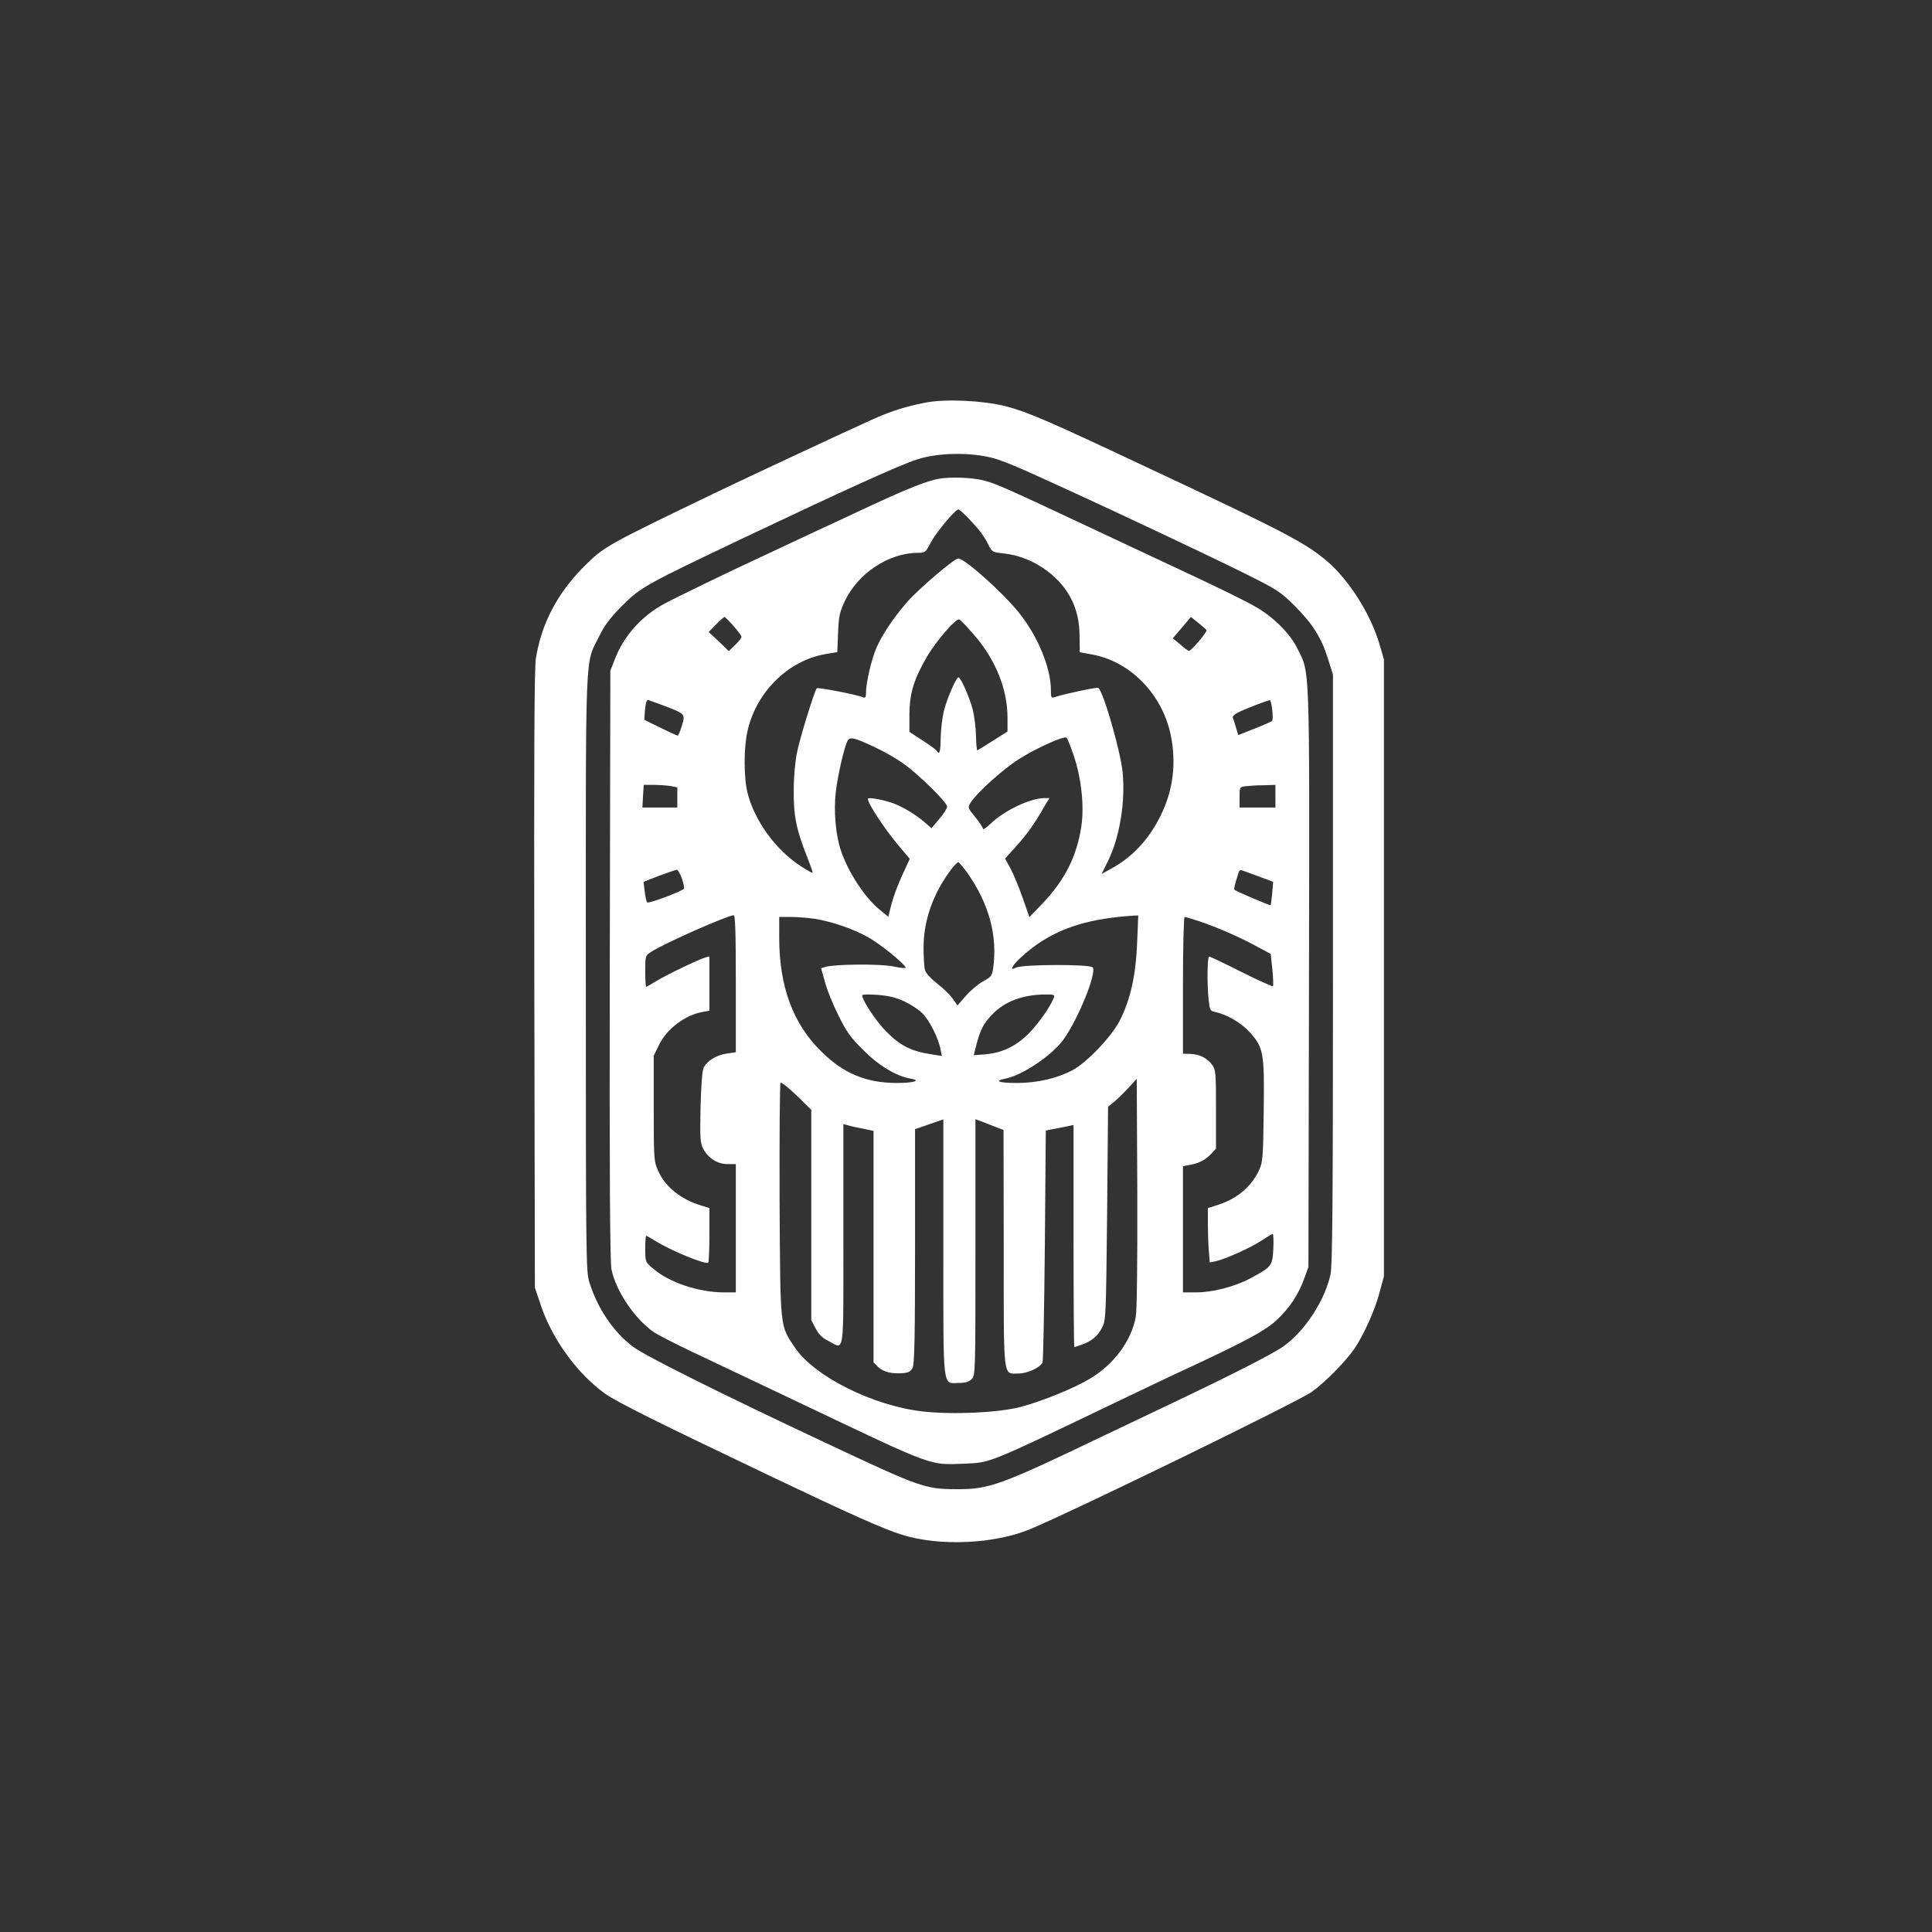 <?xml version="1.0" standalone="no"?>
<!DOCTYPE svg PUBLIC "-//W3C//DTD SVG 20010904//EN"
 "http://www.w3.org/TR/2001/REC-SVG-20010904/DTD/svg10.dtd">
<svg version="1.0" xmlns="http://www.w3.org/2000/svg"
 width="1024pt" height="1024pt" viewBox="0 0 1024 1024"
 preserveAspectRatio="xMidYMid meet">

<rect x="0" y="0" width="1024" height="1024" fill="#333333" stroke="none"/>

<g transform="translate(0,1024) scale(0.1,-0.1)"
fill="#ffffff" stroke="none">
<path d="M4905 8106 c-106 -21 -181 -44 -285 -91 -142 -64 -656 -304 -810
-378 -607 -292 -607 -293 -716 -401 -141 -142 -225 -303 -254 -488 -8 -53 -10
-518 -8 -1703 l3 -1630 32 -95 c61 -180 194 -362 339 -466 63 -45 280 -153
874 -436 417 -199 602 -282 699 -312 199 -63 492 -50 683 30 237 99 1418 675
1491 727 71 51 178 160 226 229 50 75 109 205 133 298 l23 85 0 1635 0 1635
-23 79 c-46 159 -162 343 -280 443 -115 97 -223 154 -972 505 -514 242 -613
284 -730 315 -119 30 -319 40 -425 19z m355 -293 c30 -7 104 -36 165 -63 280
-124 979 -452 1200 -563 147 -74 166 -87 240 -161 94 -95 139 -167 174 -279
l26 -82 0 -1560 c0 -1263 -3 -1571 -13 -1620 -31 -137 -130 -292 -244 -377
-47 -36 -263 -147 -608 -311 -63 -30 -223 -106 -355 -169 -544 -261 -603 -282
-775 -281 -169 1 -187 7 -710 253 -543 255 -941 454 -1005 502 -106 81 -188
203 -232 344 -17 56 -18 135 -18 1639 0 1768 -6 1626 72 1785 28 57 57 95 122
161 99 98 121 110 651 362 529 251 818 382 908 411 110 37 282 40 402 9z"/>
<path d="M4980 7703 c-63 -10 -164 -50 -371 -146 -123 -58 -249 -116 -279
-130 -30 -14 -109 -51 -175 -82 -66 -31 -138 -65 -160 -75 -107 -49 -417 -199
-472 -229 -123 -66 -218 -173 -265 -297 l-23 -59 -3 -1560 c-2 -1101 1 -1575
9 -1613 23 -114 124 -263 222 -331 23 -16 119 -65 212 -109 94 -44 366 -174
605 -287 668 -318 646 -310 825 -303 148 6 120 -5 825 333 135 65 312 149 393
186 282 132 382 186 440 239 69 63 118 136 149 221 l23 64 3 1532 c3 1690 5
1610 -60 1743 -41 84 -130 172 -230 228 -42 24 -168 86 -280 139 -112 52 -351
165 -533 250 -504 237 -560 262 -627 278 -59 14 -170 18 -228 8z m153 -210
c60 -63 80 -90 105 -139 20 -40 23 -41 80 -47 84 -9 163 -41 235 -95 113 -87
168 -198 169 -342 l1 -87 66 -12 c203 -38 370 -209 416 -426 31 -150 13 -295
-54 -429 -62 -126 -150 -220 -263 -281 l-49 -27 30 61 c65 127 97 321 81 479
-12 116 -103 430 -129 446 -7 5 -175 -31 -228 -48 -22 -7 -23 -4 -23 37 0 117
-69 284 -168 408 -86 108 -289 289 -323 289 -21 0 -210 -161 -272 -232 -70
-81 -131 -171 -161 -240 -26 -59 -56 -186 -56 -239 0 -26 -3 -30 -17 -24 -40
15 -238 53 -244 47 -12 -14 -88 -259 -104 -337 -10 -46 -18 -131 -18 -200 -2
-135 14 -214 70 -354 18 -46 32 -85 30 -87 -2 -2 -30 14 -64 36 -130 85 -240
235 -279 380 -23 85 -23 251 0 344 49 203 216 365 410 399 l64 11 4 100 c3 88
8 110 35 169 71 149 232 256 388 257 38 0 41 2 68 54 28 53 130 176 147 176 4
0 28 -21 53 -47z m-1246 -570 c24 -27 43 -53 43 -59 0 -5 -15 -25 -33 -42
l-34 -33 -53 51 -54 50 39 40 c21 22 42 40 45 40 3 0 24 -21 47 -47z m2508
-23 c5 -8 -81 -110 -93 -110 -4 0 -25 15 -46 34 l-40 33 48 56 48 57 39 -31
c21 -17 41 -34 44 -39z m-1234 -23 c116 -133 179 -289 179 -442 l0 -72 -77
-49 c-42 -27 -80 -50 -83 -51 -3 -2 -6 33 -7 77 -1 44 -9 106 -17 138 -16 64
-64 172 -76 172 -11 0 -56 -100 -75 -170 -10 -36 -18 -102 -19 -147 -1 -79 -6
-97 -22 -72 -3 6 -37 31 -75 55 l-69 45 0 92 c1 110 22 183 90 301 48 84 155
209 174 203 6 -2 41 -38 77 -80z m-1643 -377 c115 -44 115 -44 96 -107 -9 -29
-19 -53 -22 -52 -4 0 -45 19 -92 42 l-85 42 3 45 c4 42 8 60 17 60 2 0 39 -14
83 -30z m3225 -22 c4 -29 3 -56 -1 -59 -4 -4 -46 -23 -93 -41 l-86 -34 -12 40
c-7 23 -14 46 -17 53 -3 7 14 21 43 34 45 20 141 57 154 58 3 1 9 -22 12 -51z
m-1053 -240 c41 -119 58 -270 41 -380 -24 -157 -87 -282 -205 -406 l-70 -73
-36 103 c-20 57 -49 127 -64 155 l-29 52 57 63 c57 63 99 121 150 211 l28 47
-25 0 c-76 0 -215 -66 -289 -138 -21 -20 -38 -31 -38 -25 0 6 -18 34 -41 62
-41 51 -41 51 -23 79 35 54 174 178 257 230 92 58 237 123 250 112 4 -3 21
-45 37 -92z m-1052 41 c46 -21 114 -60 150 -86 82 -58 232 -206 232 -228 0 -9
-19 -39 -42 -66 l-41 -49 -26 23 c-42 39 -115 85 -168 106 -53 21 -143 38
-143 27 0 -26 90 -162 167 -253 l55 -65 -40 -87 c-22 -47 -48 -117 -57 -153
l-17 -67 -44 36 c-80 65 -168 199 -207 315 -28 82 -39 212 -27 312 11 90 44
234 62 269 12 24 35 18 146 -34z m-1085 -205 l37 -7 0 -53 0 -54 -92 0 -93 0
3 60 4 60 51 0 c29 0 69 -3 90 -6z m3207 -54 l0 -60 -95 0 -95 0 0 54 c0 54 0
55 33 59 17 2 60 5 95 5 l62 2 0 -60z m-1631 -409 c113 -162 159 -330 135
-503 -6 -40 -11 -46 -51 -68 -25 -13 -66 -47 -92 -76 l-46 -53 -25 35 c-13 20
-50 56 -82 80 -34 27 -61 56 -65 72 -5 15 -8 70 -8 122 1 146 52 288 151 418
14 17 29 32 33 32 4 0 27 -27 50 -59z m-1515 -27 c9 -26 14 -50 11 -54 -9 -14
-188 -81 -195 -73 -4 4 -10 31 -13 59 l-6 50 82 32 c45 17 87 31 94 32 6 0 18
-21 27 -46z m3057 11 l77 -29 -5 -60 c-3 -34 -7 -62 -8 -64 -3 -3 -184 74
-192 82 -4 4 1 27 23 95 2 7 10 11 17 8 6 -2 46 -17 88 -32z m-2771 -569 l0
-363 -47 -7 c-54 -7 -107 -39 -124 -76 -7 -15 -13 -97 -16 -210 -3 -167 -2
-188 15 -220 27 -50 76 -80 128 -80 l44 0 0 -340 0 -340 -60 0 c-136 0 -292
52 -377 125 -43 36 -43 37 -43 106 0 38 2 69 5 69 3 0 22 -11 43 -24 86 -54
273 -131 286 -118 3 3 6 69 6 147 l0 142 -42 13 c-106 31 -192 99 -229 183
-23 51 -24 59 -24 332 l0 280 28 57 c42 86 141 160 234 175 l33 6 0 144 0 144
-22 -6 c-35 -10 -208 -93 -261 -126 -26 -16 -49 -29 -52 -29 -3 0 -5 37 -5 83
0 81 0 82 33 103 68 44 395 189 435 193 9 1 12 -78 12 -363z m2127 216 c-7
-176 -37 -306 -94 -415 -45 -85 -172 -218 -248 -259 -83 -44 -187 -68 -298
-68 -94 0 -121 11 -58 23 90 18 245 122 306 205 79 108 181 360 156 385 -17
17 -366 16 -404 -1 -25 -11 -27 -10 -18 7 13 23 75 79 131 118 134 91 282 135
509 150 l24 1 -6 -146z m-1707 128 c90 -15 203 -53 282 -98 64 -35 198 -145
198 -161 0 -4 -30 -1 -67 7 -68 14 -309 12 -359 -3 l-22 -7 20 -71 c10 -40 42
-119 71 -177 43 -88 64 -118 132 -185 82 -83 177 -140 252 -152 58 -10 16 -23
-72 -23 -163 0 -282 49 -400 165 -152 148 -225 346 -225 606 l0 109 63 0 c34
0 91 -5 127 -10z m2037 -13 c99 -34 207 -81 298 -130 l80 -43 9 -83 c4 -45 6
-85 3 -88 -3 -3 -78 31 -168 76 -89 45 -165 81 -170 81 -10 0 -12 -139 -3
-228 6 -56 8 -60 35 -66 60 -12 139 -58 183 -107 73 -82 78 -106 74 -416 -3
-249 -5 -271 -24 -314 -43 -92 -122 -157 -231 -189 l-41 -13 0 -81 c0 -44 2
-109 5 -144 l5 -63 31 6 c51 11 187 72 244 110 29 19 55 35 59 35 3 0 5 -36 3
-79 -5 -91 -9 -96 -121 -156 -84 -45 -201 -75 -290 -75 l-68 0 0 335 0 334 38
7 c48 9 81 26 112 59 l25 27 0 208 c0 196 -1 210 -21 237 -26 35 -65 55 -115
57 l-39 1 0 363 c0 209 4 362 9 362 5 0 40 -11 78 -23z m-1563 -425 c34 -16
77 -44 95 -63 37 -36 85 -132 96 -191 l7 -35 -56 9 c-105 16 -163 45 -235 117
-56 55 -131 168 -131 196 0 5 37 5 82 2 59 -5 98 -14 142 -35z m792 21 c-18
-47 -77 -132 -128 -185 -68 -71 -144 -108 -234 -116 l-63 -5 15 59 c20 76 38
111 83 157 63 67 159 104 275 106 51 1 57 -1 52 -16z m434 -1692 c-23 -127
-116 -253 -244 -329 -79 -48 -255 -120 -366 -149 -119 -31 -359 -42 -520 -24
-263 30 -575 186 -677 339 -80 119 -77 90 -81 781 -1 338 1 618 5 622 4 4 43
-26 86 -68 l77 -75 0 -558 0 -557 23 -44 c16 -31 36 -51 67 -66 88 -45 80 -99
80 563 l0 586 23 -6 c12 -4 48 -12 80 -18 l57 -12 0 -613 0 -614 24 -24 c27
-26 72 -38 131 -33 30 2 42 9 52 28 10 19 13 167 13 645 l0 620 75 26 75 26 0
-680 c0 -772 -6 -717 82 -717 35 0 54 6 68 20 20 20 20 33 20 699 l0 679 53
-20 c28 -11 62 -24 74 -29 l22 -8 1 -628 c0 -708 -5 -663 78 -663 48 0 116 32
128 59 3 9 9 289 12 622 l5 607 73 14 74 15 0 -588 c0 -324 2 -589 4 -589 1 0
18 5 37 12 53 18 88 46 110 91 21 39 21 58 27 606 l5 565 31 25 c17 14 51 47
76 74 l45 49 3 -603 c1 -377 -2 -624 -8 -658z"/>
</g>
</svg>
